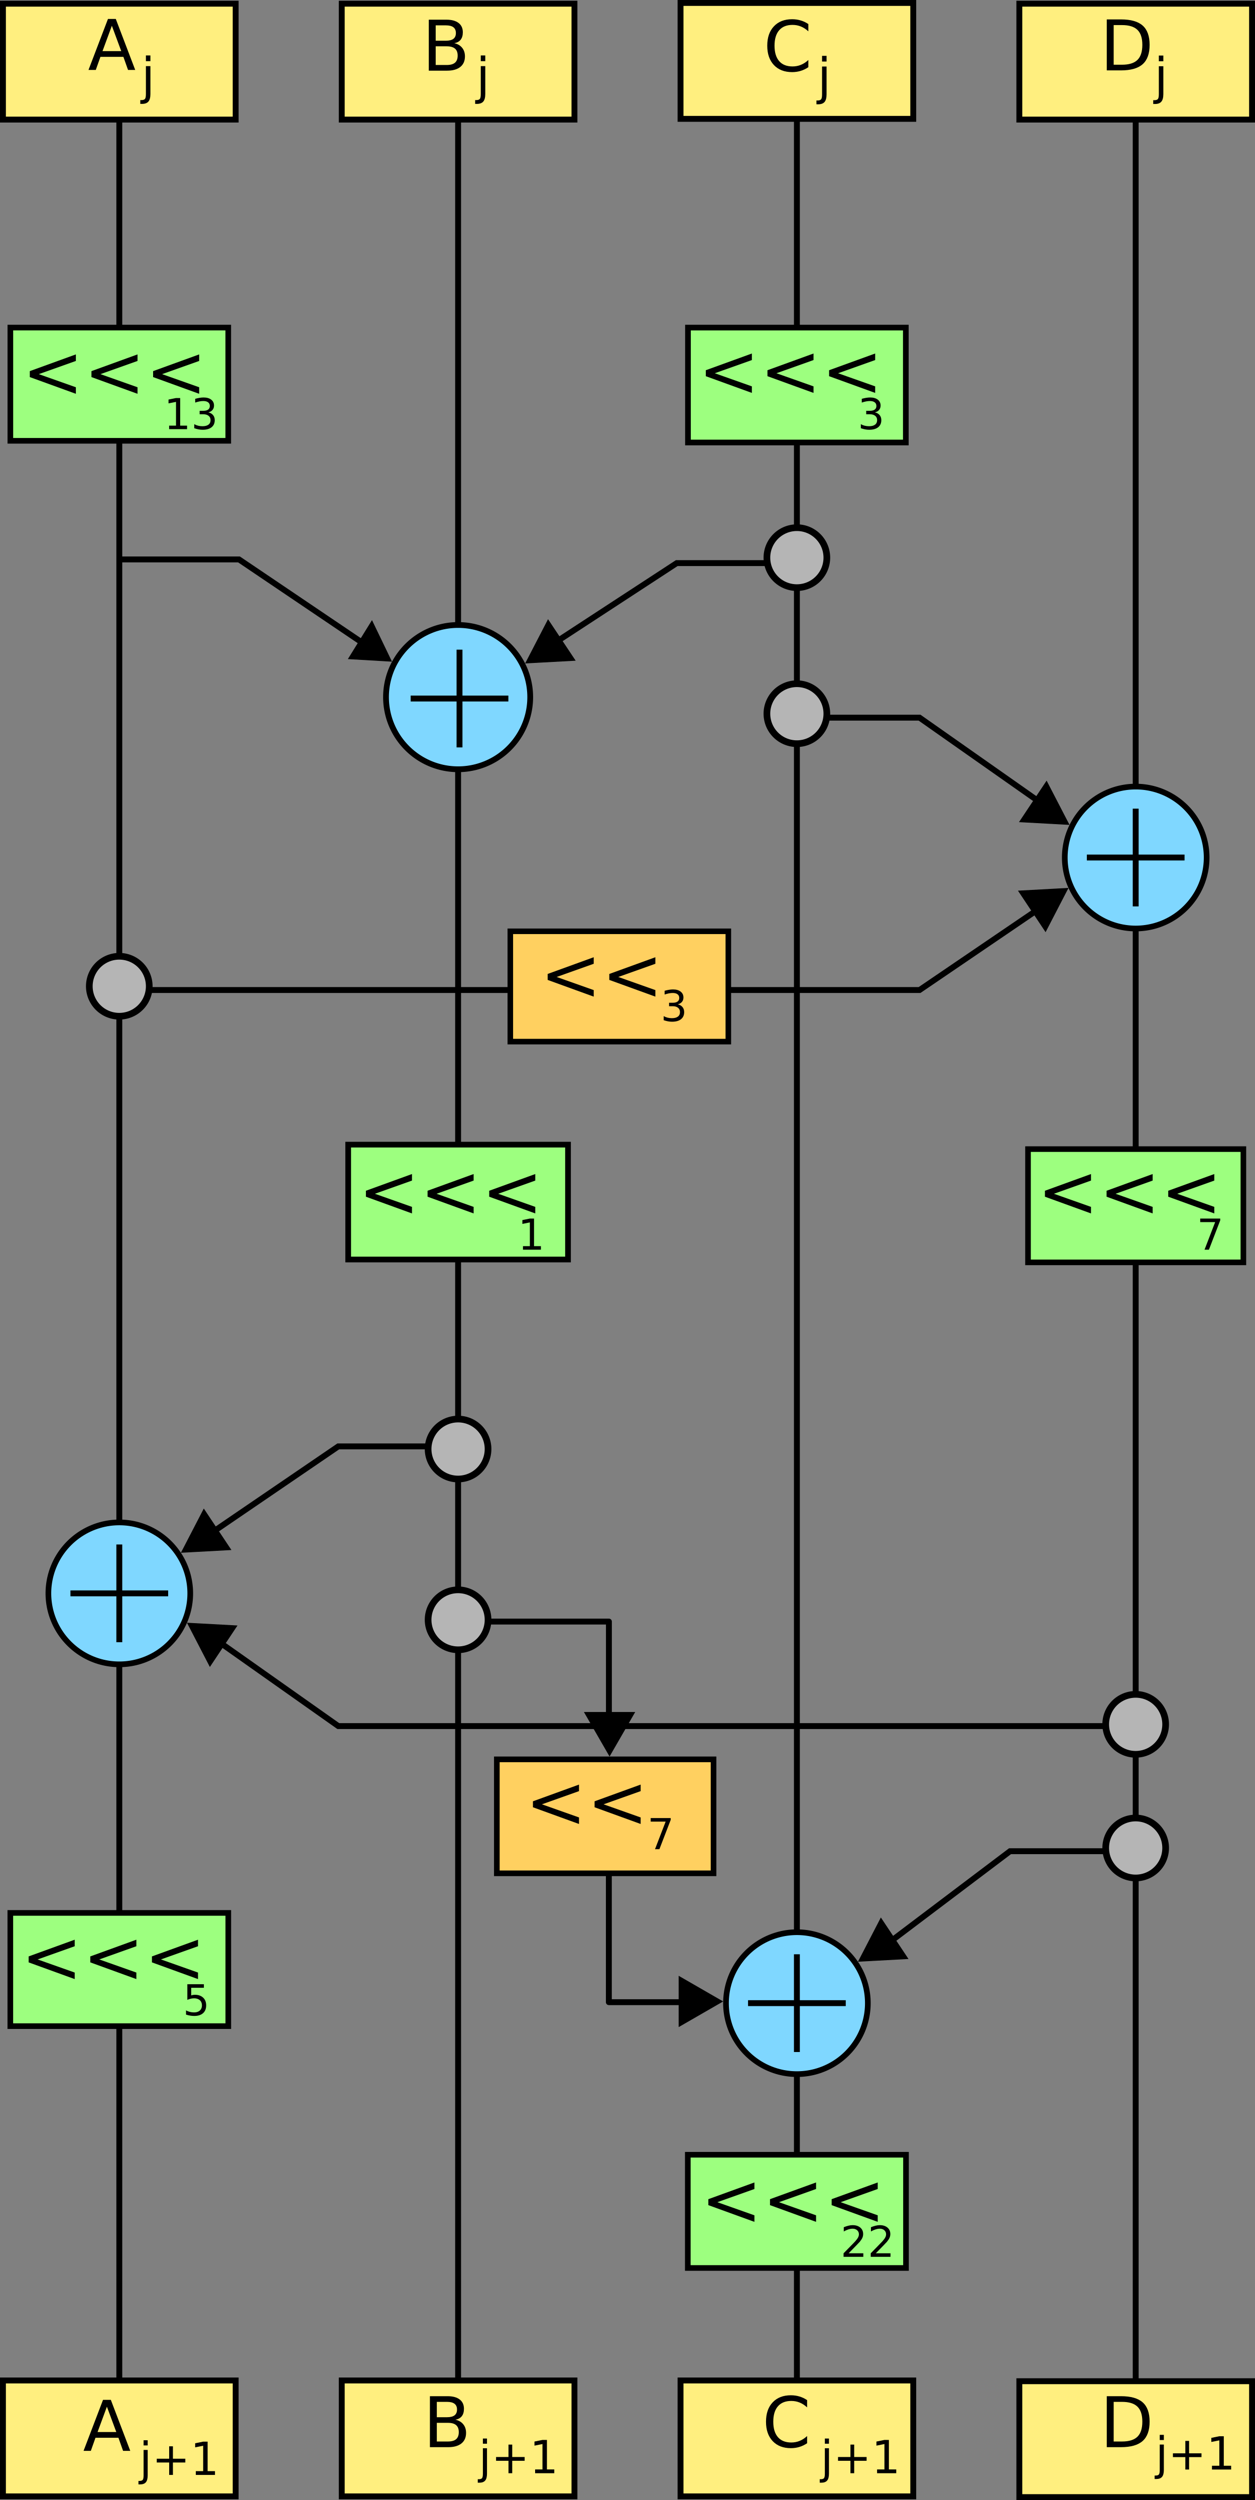 <?xml version="1.0" encoding="UTF-8" standalone="no"?>
<!-- Created with Inkscape (http://www.inkscape.org/) -->
<svg
   xmlns:dc="http://purl.org/dc/elements/1.1/"
   xmlns:cc="http://creativecommons.org/ns#"
   xmlns:rdf="http://www.w3.org/1999/02/22-rdf-syntax-ns#"
   xmlns:svg="http://www.w3.org/2000/svg"
   xmlns="http://www.w3.org/2000/svg"
   xmlns:sodipodi="http://sodipodi.sourceforge.net/DTD/sodipodi-0.dtd"
   xmlns:inkscape="http://www.inkscape.org/namespaces/inkscape"
   width="1705.705"
   height="3396.476"
   id="svg4950"
   sodipodi:version="0.32"
   inkscape:version="0.46"
   version="1.0"
   sodipodi:docname="Serpent-linearfunction-2.svg"
   inkscape:output_extension="org.inkscape.output.svg.inkscape">
  <rect width="100%" height="100%" fill="#808080" stroke="none"/>
  <defs
     id="defs4952" />
  <sodipodi:namedview
     id="base"
     pagecolor="#ffffff"
     bordercolor="#666666"
     borderopacity="1.0"
     gridtolerance="10000"
     guidetolerance="10"
     objecttolerance="10"
     inkscape:pageopacity="0.0"
     inkscape:pageshadow="2"
     inkscape:zoom="0.5"
     inkscape:cx="859.81496"
     inkscape:cy="1265.5301"
     inkscape:document-units="px"
     inkscape:current-layer="layer1"
     showgrid="false"
     inkscape:window-width="1614"
     inkscape:window-height="952"
     inkscape:window-x="0"
     inkscape:window-y="0" />
  <g
     inkscape:label="Layer 1"
     inkscape:groupmode="layer"
     id="layer1"
     transform="translate(1007.152,1521.876)">
    <path
       style="fill:none;fill-rule:evenodd;stroke:#000000;stroke-width:8;stroke-linecap:butt;stroke-linejoin:miter;stroke-miterlimit:4;stroke-dasharray:none;stroke-opacity:1;display:inline"
       d="M 62.652,-756.876 L -87.348,-756.876 L -253.311,-648.505"
       id="path4628" />
    <path
       style="fill:none;fill-rule:evenodd;stroke:#000000;stroke-width:8;stroke-linecap:butt;stroke-linejoin:miter;stroke-miterlimit:4;stroke-dasharray:none;stroke-opacity:1;display:inline"
       d="M 92.652,-546.876 L 242.652,-546.876 L 422.956,-420.265"
       id="path4626" />
    <path
       style="fill:none;fill-rule:evenodd;stroke:#000000;stroke-width:8;stroke-linecap:butt;stroke-linejoin:miter;stroke-miterlimit:4;stroke-dasharray:none;stroke-opacity:1;display:inline"
       d="M -837.348,-176.876 L 242.652,-176.876 L 415.348,-294.31"
       id="path4624" />
    <path
       style="fill:none;fill-opacity:1;stroke:#000000;stroke-width:8;stroke-linecap:butt;stroke-linejoin:round;stroke-miterlimit:4;stroke-dasharray:none;stroke-opacity:1;display:inline"
       d="M -77.26,1198.189 L -179.658,1198.189 L -179.658,1012.954"
       id="path4616"
       sodipodi:nodetypes="ccc" />
    <path
       style="fill:none;fill-rule:evenodd;stroke:#000000;stroke-width:8;stroke-linecap:butt;stroke-linejoin:miter;stroke-miterlimit:4;stroke-dasharray:none;stroke-opacity:1;display:inline"
       d="M 512.652,993.124 L 365.576,993.124 L 200.849,1117.49"
       id="path4622" />
    <path
       style="fill:none;fill-rule:evenodd;stroke:#000000;stroke-width:8;stroke-linecap:butt;stroke-linejoin:miter;stroke-miterlimit:4;stroke-dasharray:none;stroke-opacity:1;display:inline"
       d="M -845,-1406.876 L -845,1793.124"
       id="path4261" />
    <path
       style="fill:none;fill-rule:evenodd;stroke:#000000;stroke-width:8;stroke-linecap:butt;stroke-linejoin:miter;stroke-miterlimit:4;stroke-dasharray:none;stroke-opacity:1;display:inline"
       d="M 75.934,-1406.876 L 75.934,1793.124"
       id="path4265" />
    <path
       style="fill:#000000;fill-opacity:1;fill-rule:evenodd;stroke:#000000;stroke-width:1px;stroke-linecap:butt;stroke-linejoin:miter;stroke-opacity:1;display:inline"
       d="M -84.276,1231.21 L -84.276,1163.21 L -25.276,1197.21 L -84.276,1231.21 z"
       id="path4536"
       sodipodi:nodetypes="cccc" />
    <path
       style="fill:none;fill-rule:evenodd;stroke:#000000;stroke-width:8;stroke-linecap:butt;stroke-linejoin:miter;stroke-miterlimit:4;stroke-dasharray:none;stroke-opacity:1;display:inline"
       d="M 552.652,823.124 L -547.348,823.124 L -722.021,699.882"
       id="path4562" />
    <path
       style="fill:none;fill-rule:evenodd;stroke:#000000;stroke-width:8;stroke-linecap:butt;stroke-linejoin:miter;stroke-miterlimit:4;stroke-dasharray:none;stroke-opacity:1;display:inline"
       d="M -397.348,443.124 L -547.348,443.124 L -719.961,560.824"
       id="path4564" />
    <path
       style="fill:none;fill-opacity:1;stroke:#000000;stroke-width:8;stroke-linecap:butt;stroke-linejoin:round;stroke-miterlimit:4;stroke-dasharray:none;stroke-opacity:1;display:inline"
       d="M -383.471,681.116 L -179.57,681.116 L -179.57,807.133"
       id="rect4570"
       sodipodi:nodetypes="ccc" />
    <path
       style="fill:none;fill-rule:evenodd;stroke:#000000;stroke-width:8;stroke-linecap:butt;stroke-linejoin:miter;stroke-miterlimit:4;stroke-dasharray:none;stroke-opacity:1;display:inline"
       d="M 536.402,-1406.876 L 536.402,1793.124"
       id="path4267" />
    <path
       style="fill:#000000;fill-opacity:1;fill-rule:evenodd;stroke:#000000;stroke-width:0.976px;stroke-linecap:butt;stroke-linejoin:miter;stroke-opacity:1;display:inline"
       d="M 190.108,1084.087 L 226.738,1139.075 L 159.73,1142.721 L 190.108,1084.087 z"
       id="path4548"
       sodipodi:nodetypes="cccc" />
    <path
       style="fill:none;fill-rule:evenodd;stroke:#000000;stroke-width:8;stroke-linecap:butt;stroke-linejoin:miter;stroke-miterlimit:4;stroke-dasharray:none;stroke-opacity:1;display:inline"
       d="M -384.533,-1372.876 L -384.533,1827.124"
       id="path4263" />
    <path
       style="fill:#000000;fill-opacity:1;fill-rule:evenodd;stroke:#000000;stroke-width:0.976px;stroke-linecap:butt;stroke-linejoin:miter;stroke-opacity:1;display:inline"
       d="M -262.241,-679.709 L -225.611,-624.721 L -292.619,-621.074 L -262.241,-679.709 z"
       id="path4550"
       sodipodi:nodetypes="cccc" />
    <path
       style="fill:#000000;fill-opacity:1;fill-rule:evenodd;stroke:#000000;stroke-width:0.883px;stroke-linecap:butt;stroke-linejoin:miter;stroke-opacity:1;display:inline"
       d="M -501.619,-678.489 L -533.614,-626.856 L -475.085,-623.432 L -501.619,-678.489 z"
       id="path4552"
       sodipodi:nodetypes="cccc" />
    <path
       style="fill:#000000;fill-opacity:1;fill-rule:evenodd;stroke:#000000;stroke-width:0.976px;stroke-linecap:butt;stroke-linejoin:miter;stroke-opacity:1;display:inline"
       d="M -730.106,528.498 L -693.477,583.485 L -760.484,587.132 L -730.106,528.498 z"
       id="path4554"
       sodipodi:nodetypes="cccc" />
    <path
       style="fill:#000000;fill-opacity:1;fill-rule:evenodd;stroke:#000000;stroke-width:0.976px;stroke-linecap:butt;stroke-linejoin:miter;stroke-opacity:1;display:inline"
       d="M -721.856,741.873 L -685.226,686.886 L -752.234,683.239 L -721.856,741.873 z"
       id="path4556"
       sodipodi:nodetypes="cccc" />
    <path
       style="fill:none;fill-rule:evenodd;stroke:#000000;stroke-width:8;stroke-linecap:butt;stroke-linejoin:miter;stroke-miterlimit:4;stroke-dasharray:none;stroke-opacity:1;display:inline"
       d="M -842.348,-761.876 L -682.348,-761.876 L -502.622,-640.533"
       id="path4632" />
    <path
       style="fill:#000000;fill-opacity:1;fill-rule:evenodd;stroke:#000000;stroke-width:0.976px;stroke-linecap:butt;stroke-linejoin:miter;stroke-opacity:1;display:inline"
       d="M 413.883,-256.417 L 377.253,-311.404 L 444.26,-315.051 L 413.883,-256.417 z"
       id="path5795"
       sodipodi:nodetypes="cccc" />
    <path
       style="fill:#000000;fill-opacity:1;fill-rule:evenodd;stroke:#000000;stroke-width:1px;stroke-linecap:butt;stroke-linejoin:miter;stroke-opacity:1;display:inline"
       d="M -212.681,804.476 L -144.681,804.476 L -178.681,863.476 L -212.681,804.476 z"
       id="path4544"
       sodipodi:nodetypes="cccc" />
    <path
       style="fill:#000000;fill-opacity:1;fill-rule:evenodd;stroke:#000000;stroke-width:0.976px;stroke-linecap:butt;stroke-linejoin:miter;stroke-opacity:1;display:inline"
       d="M 415.276,-460.383 L 378.646,-405.396 L 445.653,-401.749 L 415.276,-460.383 z"
       id="path5793"
       sodipodi:nodetypes="cccc" />
    <rect
       style="fill:#ffd060;fill-opacity:1;stroke:#000000;stroke-width:7.654;stroke-linecap:round;stroke-linejoin:miter;stroke-miterlimit:4;stroke-dasharray:none;stroke-opacity:1;display:inline"
       id="rect4231"
       width="294.539"
       height="154.813"
       x="-331.887"
       y="868.312" />
    <rect
       style="fill:#ffd060;fill-opacity:1;stroke:#000000;stroke-width:7.554;stroke-linecap:round;stroke-linejoin:miter;stroke-miterlimit:4;stroke-dasharray:none;stroke-opacity:1;display:inline"
       id="rect4241"
       width="296.315"
       height="149.891"
       x="-313.571"
       y="-256.65" />
    <path
       sodipodi:type="arc"
       style="fill:#b5b5b5;fill-opacity:1;stroke:#000000;stroke-width:10.026;stroke-linecap:round;stroke-linejoin:miter;stroke-miterlimit:4;stroke-dasharray:none;stroke-opacity:1;display:inline"
       id="path4247"
       sodipodi:cx="115"
       sodipodi:cy="1328"
       sodipodi:rx="45"
       sodipodi:ry="45"
       d="M 160,1328 A 45,45 0 1 1 70,1328 A 45,45 0 1 1 160,1328 z"
       transform="matrix(0.905,0,0,0.905,-949.109,-1383.827)" />
    <rect
       style="fill:#9dff7f;fill-opacity:1;stroke:#000000;stroke-width:7.651;stroke-linecap:round;stroke-linejoin:miter;stroke-miterlimit:4;stroke-dasharray:none;stroke-opacity:1;display:inline"
       id="rect4239"
       width="296.153"
       height="153.825"
       x="-993.076"
       y="-1076.854" />
    <rect
       style="fill:#9dff7f;fill-opacity:1;stroke:#000000;stroke-width:7.652;stroke-linecap:round;stroke-linejoin:miter;stroke-miterlimit:4;stroke-dasharray:none;stroke-opacity:1;display:inline"
       id="rect4229"
       width="296.243"
       height="153.824"
       x="-993.121"
       y="1076.95" />
    <rect
       style="fill:#ffef7f;fill-opacity:1;stroke:#000000;stroke-width:8;stroke-linecap:round;stroke-linejoin:miter;stroke-miterlimit:4;stroke-dasharray:none;stroke-opacity:1;display:inline"
       id="rect3426"
       width="316.303"
       height="157.476"
       x="-1003.152"
       y="-1516.876" />
    <rect
       style="fill:#ffef7f;fill-opacity:1;stroke:#000000;stroke-width:8;stroke-linecap:round;stroke-linejoin:miter;stroke-miterlimit:4;stroke-dasharray:none;stroke-opacity:1;display:inline"
       id="rect4223"
       width="316.303"
       height="157.476"
       x="-1003.152"
       y="1712.124" />
    <path
       sodipodi:type="arc"
       style="fill:#b5b5b5;fill-opacity:1;stroke:#000000;stroke-width:10.026;stroke-linecap:round;stroke-linejoin:miter;stroke-miterlimit:4;stroke-dasharray:none;stroke-opacity:1;display:inline"
       id="path4249"
       sodipodi:cx="115"
       sodipodi:cy="1328"
       sodipodi:rx="45"
       sodipodi:ry="45"
       d="M 160,1328 A 45,45 0 1 1 70,1328 A 45,45 0 1 1 160,1328 z"
       transform="matrix(0.905,0,0,0.905,-28.174,-1966.104)" />
    <path
       sodipodi:type="arc"
       style="fill:#b5b5b5;fill-opacity:1;stroke:#000000;stroke-width:10.026;stroke-linecap:round;stroke-linejoin:miter;stroke-miterlimit:4;stroke-dasharray:none;stroke-opacity:1;display:inline"
       id="path4251"
       sodipodi:cx="115"
       sodipodi:cy="1328"
       sodipodi:rx="45"
       sodipodi:ry="45"
       d="M 160,1328 A 45,45 0 1 1 70,1328 A 45,45 0 1 1 160,1328 z"
       transform="matrix(0.905,0,0,0.905,-28.174,-1754.104)" />
    <rect
       style="fill:#9dff7f;fill-opacity:1;stroke:#000000;stroke-width:7.706;stroke-linecap:round;stroke-linejoin:miter;stroke-miterlimit:4;stroke-dasharray:none;stroke-opacity:1;display:inline"
       id="rect4237"
       width="296.097"
       height="156.097"
       x="-72.114"
       y="-1076.826" />
    <rect
       style="fill:#9dff7f;fill-opacity:1;stroke:#000000;stroke-width:7.656;stroke-linecap:round;stroke-linejoin:miter;stroke-miterlimit:4;stroke-dasharray:none;stroke-opacity:1;display:inline"
       id="rect4225"
       width="296.55"
       height="153.82"
       x="-72.341"
       y="1405.477" />
    <rect
       style="fill:#ffef7f;fill-opacity:1;stroke:#000000;stroke-width:8;stroke-linecap:round;stroke-linejoin:miter;stroke-miterlimit:4;stroke-dasharray:none;stroke-opacity:1;display:inline"
       id="rect4213"
       width="316.303"
       height="157.476"
       x="-82.217"
       y="-1517.876" />
    <rect
       style="fill:#ffef7f;fill-opacity:1;stroke:#000000;stroke-width:8;stroke-linecap:round;stroke-linejoin:miter;stroke-miterlimit:4;stroke-dasharray:none;stroke-opacity:1;display:inline"
       id="rect4219"
       width="316.303"
       height="157.476"
       x="-82.217"
       y="1712.124" />
    <path
       sodipodi:type="arc"
       style="fill:#b5b5b5;fill-opacity:1;stroke:#000000;stroke-width:10.026;stroke-linecap:round;stroke-linejoin:miter;stroke-miterlimit:4;stroke-dasharray:none;stroke-opacity:1;display:inline"
       id="path4255"
       sodipodi:cx="115"
       sodipodi:cy="1328"
       sodipodi:rx="45"
       sodipodi:ry="45"
       d="M 160,1328 A 45,45 0 1 1 70,1328 A 45,45 0 1 1 160,1328 z"
       transform="matrix(0.905,0,0,0.905,432.293,-213.104)" />
    <rect
       style="fill:#9dff7f;fill-opacity:1;stroke:#000000;stroke-width:7.607;stroke-linecap:round;stroke-linejoin:miter;stroke-miterlimit:4;stroke-dasharray:none;stroke-opacity:1;display:inline"
       id="rect4235"
       width="292.696"
       height="153.869"
       x="390.053"
       y="39.256" />
    <rect
       style="fill:#ffef7f;fill-opacity:1;stroke:#000000;stroke-width:8;stroke-linecap:round;stroke-linejoin:miter;stroke-miterlimit:4;stroke-dasharray:none;stroke-opacity:1;display:inline"
       id="rect4215"
       width="316.303"
       height="157.476"
       x="378.25"
       y="-1516.876" />
    <rect
       style="fill:#ffef7f;fill-opacity:1;stroke:#000000;stroke-width:8;stroke-linecap:round;stroke-linejoin:miter;stroke-miterlimit:4;stroke-dasharray:none;stroke-opacity:1;display:inline"
       id="rect4217"
       width="316.303"
       height="157.476"
       x="378.25"
       y="1713.124" />
    <path
       sodipodi:type="arc"
       style="fill:#b5b5b5;fill-opacity:1;stroke:#000000;stroke-width:10.026;stroke-linecap:round;stroke-linejoin:miter;stroke-miterlimit:4;stroke-dasharray:none;stroke-opacity:1;display:inline"
       id="path4253"
       sodipodi:cx="115"
       sodipodi:cy="1328"
       sodipodi:rx="45"
       sodipodi:ry="45"
       d="M 160,1328 A 45,45 0 1 1 70,1328 A 45,45 0 1 1 160,1328 z"
       transform="matrix(0.905,0,0,0.905,432.293,-381.104)" />
    <rect
       style="fill:#9dff7f;fill-opacity:1;stroke:#000000;stroke-width:7.74;stroke-linecap:round;stroke-linejoin:miter;stroke-miterlimit:4;stroke-dasharray:none;stroke-opacity:1;display:inline"
       id="rect4233"
       width="298.76"
       height="156.063"
       x="-533.913"
       y="33.191" />
    <rect
       style="fill:#ffef7f;fill-opacity:1;stroke:#000000;stroke-width:8;stroke-linecap:round;stroke-linejoin:miter;stroke-miterlimit:4;stroke-dasharray:none;stroke-opacity:1;display:inline"
       id="rect4211"
       width="316.303"
       height="157.476"
       x="-542.685"
       y="-1516.876" />
    <rect
       style="fill:#ffef7f;fill-opacity:1;stroke:#000000;stroke-width:8;stroke-linecap:round;stroke-linejoin:miter;stroke-miterlimit:4;stroke-dasharray:none;stroke-opacity:1;display:inline"
       id="rect4221"
       width="316.303"
       height="157.476"
       x="-542.685"
       y="1712.124" />
    <path
       sodipodi:type="arc"
       style="fill:#b5b5b5;fill-opacity:1;stroke:#000000;stroke-width:10.026;stroke-linecap:round;stroke-linejoin:miter;stroke-miterlimit:4;stroke-dasharray:none;stroke-opacity:1;display:inline"
       id="path4560"
       sodipodi:cx="115"
       sodipodi:cy="1328"
       sodipodi:rx="45"
       sodipodi:ry="45"
       d="M 160,1328 A 45,45 0 1 1 70,1328 A 45,45 0 1 1 160,1328 z"
       transform="matrix(0.905,0,0,0.905,-488.641,-523.104)" />
    <path
       sodipodi:type="arc"
       style="fill:#b5b5b5;fill-opacity:1;stroke:#000000;stroke-width:10.026;stroke-linecap:round;stroke-linejoin:miter;stroke-miterlimit:4;stroke-dasharray:none;stroke-opacity:1;display:inline"
       id="path4558"
       sodipodi:cx="115"
       sodipodi:cy="1328"
       sodipodi:rx="45"
       sodipodi:ry="45"
       d="M 160,1328 A 45,45 0 1 1 70,1328 A 45,45 0 1 1 160,1328 z"
       transform="matrix(0.905,0,0,0.905,-488.641,-755.104)" />
    <path
       transform="translate(-314.351,420.743)"
       style="font-size:100px;font-style:normal;font-weight:normal;fill:#000000;fill-opacity:1;stroke:none;stroke-width:1px;stroke-linecap:butt;stroke-linejoin:miter;stroke-opacity:1;display:inline;font-family:Bitstream Vera Sans"
       d="M 94.131,490.737 L 43.74,508.657 L 94.131,526.48 L 94.131,535.366 L 31.533,512.661 L 31.533,504.556 L 94.131,481.851 L 94.131,490.737 M 177.92,490.737 L 127.529,508.657 L 177.92,526.48 L 177.92,535.366 L 115.322,512.661 L 115.322,504.556 L 177.92,481.851 L 177.92,490.737"
       id="flowRoot4406" />
    <path
       transform="translate(-357.753,407.125)"
       style="font-size:58px;font-style:normal;font-variant:normal;font-weight:normal;font-stretch:normal;text-align:start;line-height:100%;writing-mode:lr-tb;text-anchor:start;fill:#000000;fill-opacity:1;stroke:none;stroke-width:1px;stroke-linecap:butt;stroke-linejoin:miter;stroke-opacity:1;display:inline;font-family:Bitstream Vera Sans;-inkscape-font-specification:Bitstream Vera Sans"
       d="M 234.977,540.967 L 262.164,540.967 L 262.164,543.402 L 246.814,583.249 L 240.839,583.249 L 255.282,545.781 L 234.977,545.781 L 234.977,540.967"
       id="flowRoot4414" />
    <path
       transform="translate(-294.351,-703.257)"
       style="font-size:100px;font-style:normal;font-weight:normal;fill:#000000;fill-opacity:1;stroke:none;stroke-width:1px;stroke-linecap:butt;stroke-linejoin:miter;stroke-opacity:1;display:inline;font-family:Bitstream Vera Sans"
       d="M 94.131,490.737 L 43.74,508.657 L 94.131,526.48 L 94.131,535.366 L 31.533,512.661 L 31.533,504.556 L 94.131,481.851 L 94.131,490.737 M 177.92,490.737 L 127.529,508.657 L 177.92,526.48 L 177.92,535.366 L 115.322,512.661 L 115.322,504.556 L 177.92,481.851 L 177.92,490.737"
       id="flowRoot4422" />
    <path
       transform="translate(-339.753,-717.875)"
       style="font-size:58px;font-style:normal;font-variant:normal;font-weight:normal;font-stretch:normal;text-align:start;line-height:100%;writing-mode:lr-tb;text-anchor:start;fill:#000000;fill-opacity:1;stroke:none;stroke-width:1px;stroke-linecap:butt;stroke-linejoin:miter;stroke-opacity:1;display:inline;font-family:Bitstream Vera Sans;-inkscape-font-specification:Bitstream Vera Sans"
       d="M 253.753,560.451 C 256.491,561.037 258.624,562.254 260.153,564.105 C 261.701,565.955 262.476,568.239 262.476,570.958 C 262.476,575.131 261.041,578.359 258.171,580.644 C 255.301,582.928 251.223,584.07 245.937,584.07 C 244.162,584.07 242.33,583.891 240.442,583.532 C 238.573,583.193 236.638,582.673 234.637,581.975 L 234.637,576.452 C 236.223,577.377 237.96,578.076 239.848,578.548 C 241.736,579.02 243.709,579.256 245.767,579.256 C 249.354,579.256 252.082,578.548 253.951,577.132 C 255.839,575.716 256.783,573.658 256.783,570.958 C 256.783,568.466 255.905,566.521 254.149,565.124 C 252.412,563.708 249.986,563 246.871,563 L 241.943,563 L 241.943,558.299 L 247.098,558.299 C 249.911,558.299 252.063,557.742 253.555,556.628 C 255.046,555.495 255.792,553.872 255.792,551.757 C 255.792,549.586 255.018,547.924 253.47,546.773 C 251.94,545.602 249.741,545.017 246.871,545.017 C 245.304,545.017 243.624,545.187 241.83,545.527 C 240.036,545.866 238.063,546.395 235.911,547.112 L 235.911,542.015 C 238.082,541.411 240.112,540.958 242,540.655 C 243.907,540.353 245.701,540.202 247.381,540.202 C 251.723,540.202 255.159,541.194 257.689,543.176 C 260.219,545.139 261.484,547.802 261.484,551.162 C 261.484,553.503 260.814,555.486 259.474,557.11 C 258.133,558.714 256.226,559.828 253.753,560.451"
       id="flowRoot4430" />
    <path
       transform="translate(-998.169,-1522.242)"
       style="font-size:100px;font-style:normal;font-weight:normal;fill:#000000;fill-opacity:1;stroke:none;stroke-width:1px;stroke-linecap:butt;stroke-linejoin:miter;stroke-opacity:1;font-family:Bitstream Vera Sans"
       d="M 94.131,490.737 L 43.74,508.657 L 94.131,526.48 L 94.131,535.366 L 31.533,512.661 L 31.533,504.556 L 94.131,481.851 L 94.131,490.737 M 177.92,490.737 L 127.529,508.657 L 177.92,526.48 L 177.92,535.366 L 115.322,512.661 L 115.322,504.556 L 177.92,481.851 L 177.92,490.737 M 261.709,490.737 L 211.318,508.657 L 261.709,526.48 L 261.709,535.366 L 199.111,512.661 L 199.111,504.556 L 261.709,481.851 L 261.709,490.737"
       id="flowRoot4277" />
    <path
       transform="translate(-1014.689,-1522.078)"
       style="font-size:58px;font-style:normal;font-variant:normal;font-weight:normal;font-stretch:normal;text-align:start;line-height:100%;writing-mode:lr-tb;text-anchor:start;fill:#000000;fill-opacity:1;stroke:none;stroke-width:1px;stroke-linecap:butt;stroke-linejoin:miter;stroke-opacity:1;font-family:Bitstream Vera Sans;-inkscape-font-specification:Bitstream Vera Sans"
       d="M 237.412,578.435 L 246.758,578.435 L 246.758,546.178 L 236.591,548.217 L 236.591,543.006 L 246.701,540.967 L 252.422,540.967 L 252.422,578.435 L 261.768,578.435 L 261.768,583.249 L 237.412,583.249 L 237.412,578.435 M 290.683,560.451 C 293.42,561.037 295.554,562.254 297.083,564.105 C 298.631,565.955 299.405,568.239 299.405,570.958 C 299.405,575.131 297.97,578.359 295.101,580.644 C 292.231,582.928 288.153,584.07 282.866,584.07 C 281.091,584.07 279.26,583.891 277.372,583.532 C 275.503,583.193 273.568,582.673 271.566,581.975 L 271.566,576.452 C 273.152,577.377 274.889,578.076 276.777,578.548 C 278.665,579.02 280.638,579.256 282.696,579.256 C 286.284,579.256 289.012,578.548 290.881,577.132 C 292.769,575.716 293.713,573.658 293.713,570.958 C 293.713,568.466 292.835,566.521 291.079,565.124 C 289.342,563.708 286.916,563 283.801,563 L 278.873,563 L 278.873,558.299 L 284.027,558.299 C 286.84,558.299 288.993,557.742 290.484,556.628 C 291.976,555.495 292.722,553.872 292.722,551.757 C 292.722,549.586 291.948,547.924 290.399,546.773 C 288.87,545.602 286.671,545.017 283.801,545.017 C 282.234,545.017 280.553,545.187 278.76,545.527 C 276.966,545.866 274.993,546.395 272.841,547.112 L 272.841,542.015 C 275.012,541.411 277.042,540.958 278.93,540.655 C 280.837,540.353 282.63,540.202 284.311,540.202 C 288.653,540.202 292.089,541.194 294.619,543.176 C 297.149,545.139 298.414,547.802 298.414,551.162 C 298.414,553.503 297.744,555.486 296.403,557.11 C 295.063,558.714 293.156,559.828 290.683,560.451"
       id="flowRoot4293" />
    <path
       transform="translate(-999.751,631.473)"
       style="font-size:100px;font-style:normal;font-weight:normal;fill:#000000;fill-opacity:1;stroke:none;stroke-width:1px;stroke-linecap:butt;stroke-linejoin:miter;stroke-opacity:1;display:inline;font-family:Bitstream Vera Sans"
       d="M 94.131,490.737 L 43.74,508.657 L 94.131,526.48 L 94.131,535.366 L 31.533,512.661 L 31.533,504.556 L 94.131,481.851 L 94.131,490.737 M 177.92,490.737 L 127.529,508.657 L 177.92,526.48 L 177.92,535.366 L 115.322,512.661 L 115.322,504.556 L 177.92,481.851 L 177.92,490.737 M 261.709,490.737 L 211.318,508.657 L 261.709,526.48 L 261.709,535.366 L 199.111,512.661 L 199.111,504.556 L 261.709,481.851 L 261.709,490.737"
       id="flowRoot4374" />
    <path
       transform="translate(-988.998,632.855)"
       style="font-size:58px;font-style:normal;font-variant:normal;font-weight:normal;font-stretch:normal;text-align:start;line-height:100%;writing-mode:lr-tb;text-anchor:start;fill:#000000;fill-opacity:1;stroke:none;stroke-width:1px;stroke-linecap:butt;stroke-linejoin:miter;stroke-opacity:1;display:inline;font-family:Bitstream Vera Sans;-inkscape-font-specification:Bitstream Vera Sans"
       d="M 236.478,540.967 L 258.936,540.967 L 258.936,545.781 L 241.717,545.781 L 241.717,556.147 C 242.548,555.863 243.378,555.656 244.209,555.524 C 245.04,555.373 245.87,555.297 246.701,555.297 C 251.421,555.297 255.159,556.59 257.916,559.177 C 260.673,561.764 262.051,565.266 262.051,569.684 C 262.051,574.234 260.635,577.774 257.803,580.304 C 254.971,582.815 250.978,584.07 245.823,584.07 C 244.048,584.07 242.236,583.919 240.386,583.617 C 238.554,583.315 236.657,582.862 234.693,582.258 L 234.693,576.509 C 236.393,577.434 238.148,578.123 239.961,578.576 C 241.773,579.029 243.69,579.256 245.71,579.256 C 248.976,579.256 251.563,578.397 253.47,576.679 C 255.377,574.961 256.33,572.629 256.33,569.684 C 256.33,566.738 255.377,564.407 253.47,562.689 C 251.563,560.971 248.976,560.111 245.71,560.111 C 244.181,560.111 242.651,560.281 241.122,560.621 C 239.612,560.961 238.063,561.49 236.478,562.207 L 236.478,540.967"
       id="flowRoot4382" />
    <path
       style="font-size:95px;font-style:normal;font-weight:normal;fill:#000000;fill-opacity:1;stroke:none;stroke-width:1px;stroke-linecap:butt;stroke-linejoin:miter;stroke-opacity:1;display:inline;font-family:Bitstream Vera Sans"
       d="M -855.12,-1486.9 L -867.83,-1452.435 L -842.363,-1452.435 L -855.12,-1486.9 M -860.408,-1496.131 L -849.785,-1496.131 L -823.391,-1426.876 L -833.133,-1426.876 L -839.441,-1444.642 L -870.659,-1444.642 L -876.968,-1426.876 L -886.848,-1426.876 L -860.408,-1496.131"
       id="text4438" />
    <path
       style="font-size:68px;font-style:normal;font-weight:normal;fill:#000000;fill-opacity:1;stroke:none;stroke-width:1px;stroke-linecap:butt;stroke-linejoin:miter;stroke-opacity:1;display:inline;font-family:Bitstream Vera Sans"
       d="M -808.837,-1432.055 L -802.727,-1432.055 L -802.727,-1394.204 C -802.727,-1389.467 -803.635,-1386.036 -805.45,-1383.911 C -807.243,-1381.786 -810.143,-1380.723 -814.149,-1380.723 L -816.473,-1380.723 L -816.473,-1385.903 L -814.846,-1385.903 C -812.522,-1385.903 -810.94,-1386.445 -810.098,-1387.53 C -809.257,-1388.592 -808.837,-1390.817 -808.837,-1394.204 L -808.837,-1432.055 M -808.837,-1446.532 L -802.727,-1446.532 L -802.727,-1438.795 L -808.837,-1438.795 L -808.837,-1446.532"
       id="text4482" />
    <path
       style="font-size:95px;font-style:normal;font-weight:normal;fill:#000000;fill-opacity:1;stroke:none;stroke-width:1px;stroke-linecap:butt;stroke-linejoin:miter;stroke-opacity:1;display:inline;font-family:Bitstream Vera Sans"
       d="M -861.848,1747.728 L -874.558,1782.193 L -849.092,1782.193 L -861.848,1747.728 M -867.136,1738.497 L -856.514,1738.497 L -830.12,1807.752 L -839.861,1807.752 L -846.17,1789.986 L -877.388,1789.986 L -883.696,1807.752 L -893.577,1807.752 L -867.136,1738.497"
       id="text4454" />
    <path
       style="font-size:62px;font-style:normal;font-weight:normal;fill:#000000;fill-opacity:1;stroke:none;stroke-width:1px;stroke-linecap:butt;stroke-linejoin:miter;stroke-opacity:1;display:inline;font-family:Bitstream Vera Sans"
       d="M -812.006,1806.538 L -806.435,1806.538 L -806.435,1841.05 C -806.435,1845.369 -807.263,1848.497 -808.918,1850.435 C -810.552,1852.372 -813.196,1853.341 -816.849,1853.341 L -818.968,1853.341 L -818.968,1848.618 L -817.485,1848.618 C -815.366,1848.618 -813.923,1848.124 -813.156,1847.135 C -812.389,1846.166 -812.006,1844.138 -812.006,1841.05 L -812.006,1806.538 M -812.006,1793.339 L -806.435,1793.339 L -806.435,1800.393 L -812.006,1800.393 L -812.006,1793.339 M -772.135,1801.573 L -772.135,1818.436 L -755.273,1818.436 L -755.273,1823.582 L -772.135,1823.582 L -772.135,1840.445 L -777.221,1840.445 L -777.221,1823.582 L -794.084,1823.582 L -794.084,1818.436 L -777.221,1818.436 L -777.221,1801.573 L -772.135,1801.573 M -741.014,1835.298 L -731.024,1835.298 L -731.024,1800.816 L -741.892,1802.996 L -741.892,1797.426 L -731.085,1795.246 L -724.969,1795.246 L -724.969,1835.298 L -714.979,1835.298 L -714.979,1840.445 L -741.014,1840.445 L -741.014,1835.298"
       id="text4486" />
    <g
       id="g7337">
      <path
         transform="matrix(0.964,0,0,0.964,-1433.02,-266.229)"
         d="M 710,943 A 100,100 0 1 1 510,943 A 100,100 0 1 1 710,943 z"
         sodipodi:ry="100"
         sodipodi:rx="100"
         sodipodi:cy="943"
         sodipodi:cx="610"
         id="path4515"
         style="fill:#7fd7ff;fill-opacity:1;stroke:#000000;stroke-width:8;stroke-linecap:round;stroke-linejoin:miter;stroke-miterlimit:4;stroke-dasharray:none;stroke-opacity:1;display:inline"
         sodipodi:type="arc" />
      <path
         id="path4517"
         d="M -845,709.188 L -845,576.394"
         style="fill:none;fill-rule:evenodd;stroke:#000000;stroke-width:8;stroke-linecap:butt;stroke-linejoin:miter;stroke-miterlimit:4;stroke-dasharray:none;stroke-opacity:1;display:inline" />
      <path
         id="path4519"
         d="M -911.397,642.791 L -778.603,642.791"
         style="fill:none;fill-rule:evenodd;stroke:#000000;stroke-width:8;stroke-linecap:butt;stroke-linejoin:miter;stroke-miterlimit:4;stroke-dasharray:none;stroke-opacity:1;display:inline" />
    </g>
    <path
       transform="translate(-79.399,-1523.46)"
       style="font-size:100px;font-style:normal;font-weight:normal;fill:#000000;fill-opacity:1;stroke:none;stroke-width:1px;stroke-linecap:butt;stroke-linejoin:miter;stroke-opacity:1;display:inline;font-family:Bitstream Vera Sans"
       d="M 94.131,490.737 L 43.74,508.657 L 94.131,526.48 L 94.131,535.366 L 31.533,512.661 L 31.533,504.556 L 94.131,481.851 L 94.131,490.737 M 177.92,490.737 L 127.529,508.657 L 177.92,526.48 L 177.92,535.366 L 115.322,512.661 L 115.322,504.556 L 177.92,481.851 L 177.92,490.737 M 261.709,490.737 L 211.318,508.657 L 261.709,526.48 L 261.709,535.366 L 199.111,512.661 L 199.111,504.556 L 261.709,481.851 L 261.709,490.737"
       id="flowRoot4326" />
    <path
       transform="translate(-71.801,-1522.078)"
       style="font-size:58px;font-style:normal;font-variant:normal;font-weight:normal;font-stretch:normal;text-align:start;line-height:100%;writing-mode:lr-tb;text-anchor:start;fill:#000000;fill-opacity:1;stroke:none;stroke-width:1px;stroke-linecap:butt;stroke-linejoin:miter;stroke-opacity:1;display:inline;font-family:Bitstream Vera Sans;-inkscape-font-specification:Bitstream Vera Sans"
       d="M 253.753,560.451 C 256.491,561.037 258.624,562.254 260.153,564.105 C 261.701,565.955 262.476,568.239 262.476,570.958 C 262.476,575.131 261.041,578.359 258.171,580.644 C 255.301,582.928 251.223,584.07 245.937,584.07 C 244.162,584.07 242.33,583.891 240.442,583.532 C 238.573,583.193 236.638,582.673 234.637,581.975 L 234.637,576.452 C 236.223,577.377 237.96,578.076 239.848,578.548 C 241.736,579.02 243.709,579.256 245.767,579.256 C 249.354,579.256 252.082,578.548 253.951,577.132 C 255.839,575.716 256.783,573.658 256.783,570.958 C 256.783,568.466 255.905,566.521 254.149,565.124 C 252.412,563.708 249.986,563 246.871,563 L 241.943,563 L 241.943,558.299 L 247.098,558.299 C 249.911,558.299 252.063,557.742 253.555,556.628 C 255.046,555.495 255.792,553.872 255.792,551.757 C 255.792,549.586 255.018,547.924 253.47,546.773 C 251.94,545.602 249.741,545.017 246.871,545.017 C 245.304,545.017 243.624,545.187 241.83,545.527 C 240.036,545.866 238.063,546.395 235.911,547.112 L 235.911,542.015 C 238.082,541.411 240.112,540.958 242,540.655 C 243.907,540.353 245.701,540.202 247.381,540.202 C 251.723,540.202 255.159,541.194 257.689,543.176 C 260.219,545.139 261.484,547.802 261.484,551.162 C 261.484,553.503 260.814,555.486 259.474,557.11 C 258.133,558.714 256.226,559.828 253.753,560.451"
       id="flowRoot4334" />
    <path
       transform="translate(-75.939,961.274)"
       style="font-size:100px;font-style:normal;font-weight:normal;fill:#000000;fill-opacity:1;stroke:none;stroke-width:1px;stroke-linecap:butt;stroke-linejoin:miter;stroke-opacity:1;display:inline;font-family:Bitstream Vera Sans"
       d="M 94.131,490.737 L 43.74,508.657 L 94.131,526.48 L 94.131,535.366 L 31.533,512.661 L 31.533,504.556 L 94.131,481.851 L 94.131,490.737 M 177.92,490.737 L 127.529,508.657 L 177.92,526.48 L 177.92,535.366 L 115.322,512.661 L 115.322,504.556 L 177.92,481.851 L 177.92,490.737 M 261.709,490.737 L 211.318,508.657 L 261.709,526.48 L 261.709,535.366 L 199.111,512.661 L 199.111,504.556 L 261.709,481.851 L 261.709,490.737"
       id="flowRoot4390" />
    <path
       transform="translate(-95.109,960.922)"
       style="font-size:58px;font-style:normal;font-variant:normal;font-weight:normal;font-stretch:normal;text-align:start;line-height:100%;writing-mode:lr-tb;text-anchor:start;fill:#000000;fill-opacity:1;stroke:none;stroke-width:1px;stroke-linecap:butt;stroke-linejoin:miter;stroke-opacity:1;display:inline;font-family:Bitstream Vera Sans;-inkscape-font-specification:Bitstream Vera Sans"
       d="M 241.349,578.435 L 261.314,578.435 L 261.314,583.249 L 234.467,583.249 L 234.467,578.435 C 236.638,576.188 239.593,573.177 243.331,569.401 C 247.088,565.606 249.448,563.161 250.411,562.066 C 252.242,560.008 253.517,558.271 254.234,556.855 C 254.971,555.42 255.339,554.013 255.339,552.635 C 255.339,550.388 254.546,548.557 252.96,547.141 C 251.393,545.725 249.344,545.017 246.814,545.017 C 245.021,545.017 243.123,545.328 241.122,545.951 C 239.14,546.574 237.016,547.518 234.75,548.783 L 234.75,543.006 C 237.053,542.081 239.206,541.382 241.207,540.91 C 243.208,540.438 245.04,540.202 246.701,540.202 C 251.081,540.202 254.574,541.297 257.18,543.487 C 259.785,545.678 261.088,548.604 261.088,552.267 C 261.088,554.004 260.757,555.656 260.097,557.223 C 259.455,558.771 258.275,560.602 256.557,562.717 C 256.085,563.264 254.584,564.85 252.054,567.475 C 249.524,570.08 245.955,573.734 241.349,578.435 M 278.278,578.435 L 298.244,578.435 L 298.244,583.249 L 271.396,583.249 L 271.396,578.435 C 273.568,576.188 276.522,573.177 280.261,569.401 C 284.018,565.606 286.378,563.161 287.341,562.066 C 289.172,560.008 290.447,558.271 291.164,556.855 C 291.9,555.42 292.269,554.013 292.269,552.635 C 292.269,550.388 291.476,548.557 289.89,547.141 C 288.323,545.725 286.274,545.017 283.744,545.017 C 281.951,545.017 280.053,545.328 278.052,545.951 C 276.069,546.574 273.945,547.518 271.68,548.783 L 271.68,543.006 C 273.983,542.081 276.135,541.382 278.137,540.91 C 280.138,540.438 281.969,540.202 283.631,540.202 C 288.011,540.202 291.504,541.297 294.109,543.487 C 296.715,545.678 298.018,548.604 298.018,552.267 C 298.018,554.004 297.687,555.656 297.026,557.223 C 296.384,558.771 295.204,560.602 293.486,562.717 C 293.014,563.264 291.513,564.85 288.983,567.475 C 286.453,570.08 282.885,573.734 278.278,578.435"
       id="flowRoot4398" />
    <path
       style="font-size:95px;font-style:normal;font-weight:normal;fill:#000000;fill-opacity:1;stroke:none;stroke-width:1px;stroke-linecap:butt;stroke-linejoin:miter;stroke-opacity:1;display:inline;font-family:Bitstream Vera Sans"
       d="M 91.496,-1489.169 L 91.496,-1479.289 C 88.342,-1482.226 84.971,-1484.422 81.384,-1485.875 C 77.827,-1487.329 74.039,-1488.055 70.019,-1488.055 C 62.102,-1488.055 56.041,-1485.628 51.835,-1480.773 C 47.63,-1475.949 45.527,-1468.96 45.527,-1459.806 C 45.527,-1450.683 47.63,-1443.694 51.835,-1438.839 C 56.041,-1434.015 62.102,-1431.603 70.019,-1431.603 C 74.039,-1431.603 77.827,-1432.33 81.384,-1433.783 C 84.971,-1435.236 88.342,-1437.432 91.496,-1440.37 L 91.496,-1430.582 C 88.218,-1428.356 84.739,-1426.686 81.059,-1425.573 C 77.41,-1424.459 73.544,-1423.903 69.462,-1423.903 C 58.979,-1423.903 50.722,-1427.103 44.692,-1433.505 C 38.662,-1439.937 35.646,-1448.704 35.646,-1459.806 C 35.646,-1470.939 38.662,-1479.706 44.692,-1486.107 C 50.722,-1492.54 58.979,-1495.756 69.462,-1495.756 C 73.606,-1495.756 77.503,-1495.199 81.152,-1494.086 C 84.832,-1493.003 88.28,-1491.364 91.496,-1489.169"
       id="text4446" />
    <path
       style="font-size:68px;font-style:normal;font-weight:normal;fill:#000000;fill-opacity:1;stroke:none;stroke-width:1px;stroke-linecap:butt;stroke-linejoin:miter;stroke-opacity:1;display:inline;font-family:Bitstream Vera Sans"
       d="M 110.141,-1431.519 L 116.25,-1431.519 L 116.25,-1393.668 C 116.25,-1388.931 115.343,-1385.5 113.528,-1383.375 C 111.735,-1381.25 108.835,-1380.187 104.829,-1380.187 L 102.504,-1380.187 L 102.504,-1385.367 L 104.131,-1385.367 C 106.456,-1385.367 108.038,-1385.909 108.879,-1386.994 C 109.721,-1388.056 110.141,-1390.281 110.141,-1393.668 L 110.141,-1431.519 M 110.141,-1445.996 L 116.25,-1445.996 L 116.25,-1438.259 L 110.141,-1438.259 L 110.141,-1445.996"
       id="text4474" />
    <path
       style="font-size:95px;font-style:normal;font-weight:normal;fill:#000000;fill-opacity:1;stroke:none;stroke-width:1px;stroke-linecap:butt;stroke-linejoin:miter;stroke-opacity:1;display:inline;font-family:Bitstream Vera Sans"
       d="M 89.799,1738.831 L 89.799,1748.711 C 86.645,1745.774 83.274,1743.578 79.687,1742.125 C 76.131,1740.671 72.343,1739.945 68.322,1739.945 C 60.406,1739.945 54.344,1742.372 50.139,1747.227 C 45.933,1752.051 43.83,1759.04 43.83,1768.194 C 43.83,1777.317 45.933,1784.306 50.139,1789.161 C 54.344,1793.985 60.406,1796.397 68.322,1796.397 C 72.343,1796.397 76.131,1795.67 79.687,1794.217 C 83.274,1792.764 86.645,1790.568 89.799,1787.63 L 89.799,1797.418 C 86.521,1799.644 83.042,1801.314 79.362,1802.427 C 75.713,1803.541 71.848,1804.097 67.766,1804.097 C 57.282,1804.097 49.025,1800.897 42.995,1794.495 C 36.965,1788.063 33.95,1779.296 33.95,1768.194 C 33.95,1757.061 36.965,1748.294 42.995,1741.893 C 49.025,1735.46 57.282,1732.244 67.766,1732.244 C 71.91,1732.244 75.806,1732.801 79.455,1733.914 C 83.135,1734.997 86.583,1736.636 89.799,1738.831"
       id="text4462" />
    <path
       style="font-size:62px;font-style:normal;font-weight:normal;fill:#000000;fill-opacity:1;stroke:none;stroke-width:1px;stroke-linecap:butt;stroke-linejoin:miter;stroke-opacity:1;display:inline;font-family:Bitstream Vera Sans"
       d="M 113.929,1804.218 L 119.499,1804.218 L 119.499,1838.73 C 119.499,1843.049 118.672,1846.177 117.017,1848.115 C 115.382,1850.052 112.738,1851.021 109.085,1851.021 L 106.966,1851.021 L 106.966,1846.298 L 108.449,1846.298 C 110.568,1846.298 112.011,1845.804 112.778,1844.815 C 113.545,1843.846 113.929,1841.818 113.929,1838.73 L 113.929,1804.218 M 113.929,1791.019 L 119.499,1791.019 L 119.499,1798.073 L 113.929,1798.073 L 113.929,1791.019 M 153.799,1799.253 L 153.799,1816.116 L 170.661,1816.116 L 170.661,1821.262 L 153.799,1821.262 L 153.799,1838.124 L 148.713,1838.124 L 148.713,1821.262 L 131.851,1821.262 L 131.851,1816.116 L 148.713,1816.116 L 148.713,1799.253 L 153.799,1799.253 M 184.92,1832.978 L 194.91,1832.978 L 194.91,1798.496 L 184.042,1800.676 L 184.042,1795.106 L 194.85,1792.926 L 200.965,1792.926 L 200.965,1832.978 L 210.955,1832.978 L 210.955,1838.124 L 184.92,1838.124 L 184.92,1832.978"
       id="text4498" />
    <g
       id="g7342">
      <path
         transform="matrix(0.964,0,0,0.964,-512.085,290.501)"
         d="M 710,943 A 100,100 0 1 1 510,943 A 100,100 0 1 1 710,943 z"
         sodipodi:ry="100"
         sodipodi:rx="100"
         sodipodi:cy="943"
         sodipodi:cx="610"
         id="path4257"
         style="fill:#7fd7ff;fill-opacity:1;stroke:#000000;stroke-width:8;stroke-linecap:round;stroke-linejoin:miter;stroke-miterlimit:4;stroke-dasharray:none;stroke-opacity:1;display:inline"
         sodipodi:type="arc" />
      <path
         id="path4506"
         d="M 75.934,1265.918 L 75.934,1133.124"
         style="fill:none;fill-rule:evenodd;stroke:#000000;stroke-width:8;stroke-linecap:butt;stroke-linejoin:miter;stroke-miterlimit:4;stroke-dasharray:none;stroke-opacity:1;display:inline" />
      <path
         id="path4508"
         d="M 9.538,1199.521 L 142.331,1199.521"
         style="fill:none;fill-rule:evenodd;stroke:#000000;stroke-width:8;stroke-linecap:butt;stroke-linejoin:miter;stroke-miterlimit:4;stroke-dasharray:none;stroke-opacity:1;display:inline" />
    </g>
    <path
       transform="translate(381.52,-408.726)"
       style="font-size:100px;font-style:normal;font-weight:normal;fill:#000000;fill-opacity:1;stroke:none;stroke-width:1px;stroke-linecap:butt;stroke-linejoin:miter;stroke-opacity:1;display:inline;font-family:Bitstream Vera Sans"
       d="M 94.131,490.737 L 43.74,508.657 L 94.131,526.48 L 94.131,535.366 L 31.533,512.661 L 31.533,504.556 L 94.131,481.851 L 94.131,490.737 M 177.92,490.737 L 127.529,508.657 L 177.92,526.48 L 177.92,535.366 L 115.322,512.661 L 115.322,504.556 L 177.92,481.851 L 177.92,490.737 M 261.709,490.737 L 211.318,508.657 L 261.709,526.48 L 261.709,535.366 L 199.111,512.661 L 199.111,504.556 L 261.709,481.851 L 261.709,490.737"
       id="flowRoot4342" />
    <path
       transform="translate(389.118,-407.344)"
       style="font-size:58px;font-style:normal;font-variant:normal;font-weight:normal;font-stretch:normal;text-align:start;line-height:100%;writing-mode:lr-tb;text-anchor:start;fill:#000000;fill-opacity:1;stroke:none;stroke-width:1px;stroke-linecap:butt;stroke-linejoin:miter;stroke-opacity:1;display:inline;font-family:Bitstream Vera Sans;-inkscape-font-specification:Bitstream Vera Sans"
       d="M 234.977,540.967 L 262.164,540.967 L 262.164,543.402 L 246.814,583.249 L 240.839,583.249 L 255.282,545.781 L 234.977,545.781 L 234.977,540.967"
       id="flowRoot4350" />
    <path
       style="font-size:95px;font-style:normal;font-weight:normal;fill:#000000;fill-opacity:1;stroke:none;stroke-width:1px;stroke-linecap:butt;stroke-linejoin:miter;stroke-opacity:1;display:inline;font-family:Bitstream Vera Sans"
       d="M 506.473,-1487.803 L 506.473,-1433.948 L 517.791,-1433.948 C 527.347,-1433.948 534.336,-1436.113 538.758,-1440.442 C 543.211,-1444.772 545.438,-1451.606 545.438,-1460.945 C 545.438,-1470.223 543.211,-1477.01 538.758,-1481.309 C 534.336,-1485.638 527.347,-1487.803 517.791,-1487.803 L 506.473,-1487.803 M 497.103,-1495.503 L 516.353,-1495.503 C 529.775,-1495.503 539.624,-1492.705 545.902,-1487.107 C 552.179,-1481.541 555.318,-1472.82 555.318,-1460.945 C 555.318,-1449.008 552.164,-1440.241 545.855,-1434.644 C 539.547,-1429.047 529.713,-1426.248 516.353,-1426.248 L 497.103,-1426.248 L 497.103,-1495.503"
       id="text4450" />
    <path
       style="font-size:68px;font-style:normal;font-weight:normal;fill:#000000;fill-opacity:1;stroke:none;stroke-width:1px;stroke-linecap:butt;stroke-linejoin:miter;stroke-opacity:1;display:inline;font-family:Bitstream Vera Sans"
       d="M 567.866,-1431.919 L 573.976,-1431.919 L 573.976,-1394.068 C 573.976,-1389.331 573.068,-1385.899 571.253,-1383.774 C 569.46,-1381.649 566.56,-1380.587 562.554,-1380.587 L 560.229,-1380.587 L 560.229,-1385.767 L 561.856,-1385.767 C 564.181,-1385.767 565.763,-1386.309 566.604,-1387.394 C 567.446,-1388.456 567.866,-1390.681 567.866,-1394.068 L 567.866,-1431.919 M 567.866,-1446.396 L 573.976,-1446.396 L 573.976,-1438.659 L 567.866,-1438.659 L 567.866,-1446.396"
       id="text4470" />
    <path
       style="font-size:95px;font-style:normal;font-weight:normal;fill:#000000;fill-opacity:1;stroke:none;stroke-width:1px;stroke-linecap:butt;stroke-linejoin:miter;stroke-opacity:1;display:inline;font-family:Bitstream Vera Sans"
       d="M 506.473,1741.197 L 506.473,1795.052 L 517.791,1795.052 C 527.347,1795.052 534.336,1792.887 538.758,1788.558 C 543.211,1784.228 545.438,1777.394 545.438,1768.055 C 545.438,1758.777 543.211,1751.99 538.758,1747.691 C 534.336,1743.362 527.347,1741.197 517.791,1741.197 L 506.473,1741.197 M 497.103,1733.497 L 516.353,1733.497 C 529.775,1733.497 539.624,1736.295 545.902,1741.893 C 552.179,1747.459 555.318,1756.18 555.318,1768.055 C 555.318,1779.992 552.164,1788.759 545.855,1794.356 C 539.547,1799.953 529.713,1802.752 516.353,1802.752 L 497.103,1802.752 L 497.103,1733.497"
       id="text4466" />
    <path
       style="font-size:62px;font-style:normal;font-weight:normal;fill:#000000;fill-opacity:1;stroke:none;stroke-width:1px;stroke-linecap:butt;stroke-linejoin:miter;stroke-opacity:1;display:inline;font-family:Bitstream Vera Sans"
       d="M 569.093,1799.218 L 574.663,1799.218 L 574.663,1833.73 C 574.663,1838.049 573.835,1841.177 572.181,1843.115 C 570.546,1845.052 567.902,1846.021 564.249,1846.021 L 562.13,1846.021 L 562.13,1841.298 L 563.613,1841.298 C 565.732,1841.298 567.175,1840.804 567.942,1839.815 C 568.709,1838.846 569.093,1836.818 569.093,1833.73 L 569.093,1799.218 M 569.093,1786.019 L 574.663,1786.019 L 574.663,1793.073 L 569.093,1793.073 L 569.093,1786.019 M 608.963,1794.253 L 608.963,1811.116 L 625.825,1811.116 L 625.825,1816.262 L 608.963,1816.262 L 608.963,1833.124 L 603.877,1833.124 L 603.877,1816.262 L 587.015,1816.262 L 587.015,1811.116 L 603.877,1811.116 L 603.877,1794.253 L 608.963,1794.253 M 640.084,1827.978 L 650.074,1827.978 L 650.074,1793.496 L 639.206,1795.676 L 639.206,1790.106 L 650.014,1787.926 L 656.129,1787.926 L 656.129,1827.978 L 666.119,1827.978 L 666.119,1833.124 L 640.084,1833.124 L 640.084,1827.978"
       id="text4502" />
    <g
       id="g7332">
      <path
         transform="matrix(0.964,0,0,0.964,-51.618,-1265.896)"
         d="M 710,943 A 100,100 0 1 1 510,943 A 100,100 0 1 1 710,943 z"
         sodipodi:ry="100"
         sodipodi:rx="100"
         sodipodi:cy="943"
         sodipodi:cx="610"
         id="path4524"
         style="fill:#7fd7ff;fill-opacity:1;stroke:#000000;stroke-width:8;stroke-linecap:round;stroke-linejoin:miter;stroke-miterlimit:4;stroke-dasharray:none;stroke-opacity:1;display:inline"
         sodipodi:type="arc" />
      <path
         id="path4526"
         d="M 536.402,-290.479 L 536.402,-423.272"
         style="fill:none;fill-rule:evenodd;stroke:#000000;stroke-width:8;stroke-linecap:butt;stroke-linejoin:miter;stroke-miterlimit:4;stroke-dasharray:none;stroke-opacity:1;display:inline" />
      <path
         id="path4528"
         d="M 470.005,-356.876 L 602.798,-356.876"
         style="fill:none;fill-rule:evenodd;stroke:#000000;stroke-width:8;stroke-linecap:butt;stroke-linejoin:miter;stroke-miterlimit:4;stroke-dasharray:none;stroke-opacity:1;display:inline" />
    </g>
    <path
       transform="translate(-541.357,-408.726)"
       style="font-size:100px;font-style:normal;font-weight:normal;fill:#000000;fill-opacity:1;stroke:none;stroke-width:1px;stroke-linecap:butt;stroke-linejoin:miter;stroke-opacity:1;display:inline;font-family:Bitstream Vera Sans"
       d="M 94.131,490.737 L 43.74,508.657 L 94.131,526.48 L 94.131,535.366 L 31.533,512.661 L 31.533,504.556 L 94.131,481.851 L 94.131,490.737 M 177.92,490.737 L 127.529,508.657 L 177.92,526.48 L 177.92,535.366 L 115.322,512.661 L 115.322,504.556 L 177.92,481.851 L 177.92,490.737 M 261.709,490.737 L 211.318,508.657 L 261.709,526.48 L 261.709,535.366 L 199.111,512.661 L 199.111,504.556 L 261.709,481.851 L 261.709,490.737"
       id="flowRoot4358" />
    <path
       transform="translate(-533.759,-407.344)"
       style="font-size:58px;font-style:normal;font-variant:normal;font-weight:normal;font-stretch:normal;text-align:start;line-height:100%;writing-mode:lr-tb;text-anchor:start;fill:#000000;fill-opacity:1;stroke:none;stroke-width:1px;stroke-linecap:butt;stroke-linejoin:miter;stroke-opacity:1;display:inline;font-family:Bitstream Vera Sans;-inkscape-font-specification:Bitstream Vera Sans"
       d="M 237.412,578.435 L 246.758,578.435 L 246.758,546.178 L 236.591,548.217 L 236.591,543.006 L 246.701,540.967 L 252.422,540.967 L 252.422,578.435 L 261.768,578.435 L 261.768,583.249 L 237.412,583.249 L 237.412,578.435"
       id="flowRoot4366" />
    <path
       style="font-size:95px;font-style:normal;font-weight:normal;fill:#000000;fill-opacity:1;stroke:none;stroke-width:1px;stroke-linecap:butt;stroke-linejoin:miter;stroke-opacity:1;display:inline;font-family:Bitstream Vera Sans"
       d="M -414.991,-1458.949 L -414.991,-1433.576 L -399.961,-1433.576 C -394.921,-1433.576 -391.194,-1434.612 -388.782,-1436.684 C -386.339,-1438.787 -385.118,-1441.987 -385.118,-1446.286 C -385.118,-1450.615 -386.339,-1453.8 -388.782,-1455.841 C -391.194,-1457.913 -394.921,-1458.949 -399.961,-1458.949 L -414.991,-1458.949 M -414.991,-1487.431 L -414.991,-1466.557 L -401.121,-1466.557 C -396.544,-1466.557 -393.143,-1467.407 -390.916,-1469.108 C -388.659,-1470.84 -387.53,-1473.468 -387.53,-1476.994 C -387.53,-1480.488 -388.659,-1483.101 -390.916,-1484.833 C -393.143,-1486.565 -396.544,-1487.431 -401.121,-1487.431 L -414.991,-1487.431 M -424.361,-1495.131 L -400.425,-1495.131 C -393.282,-1495.131 -387.777,-1493.647 -383.912,-1490.678 C -380.046,-1487.709 -378.113,-1483.488 -378.113,-1478.014 C -378.113,-1473.778 -379.103,-1470.407 -381.082,-1467.902 C -383.061,-1465.397 -385.968,-1463.835 -389.803,-1463.217 C -385.195,-1462.227 -381.623,-1460.155 -379.087,-1457.001 C -376.521,-1453.878 -375.237,-1449.966 -375.237,-1445.265 C -375.237,-1439.08 -377.34,-1434.303 -381.546,-1430.932 C -385.752,-1427.561 -391.736,-1425.876 -399.498,-1425.876 L -424.361,-1425.876 L -424.361,-1495.131"
       id="text4442" />
    <path
       style="font-size:68px;font-style:normal;font-weight:normal;fill:#000000;fill-opacity:1;stroke:none;stroke-width:1px;stroke-linecap:butt;stroke-linejoin:miter;stroke-opacity:1;display:inline;font-family:Bitstream Vera Sans"
       d="M -353.716,-1432.055 L -347.606,-1432.055 L -347.606,-1394.204 C -347.606,-1389.467 -348.514,-1386.036 -350.329,-1383.911 C -352.122,-1381.786 -355.022,-1380.723 -359.028,-1380.723 L -361.352,-1380.723 L -361.352,-1385.903 L -359.725,-1385.903 C -357.401,-1385.903 -355.818,-1386.445 -354.977,-1387.53 C -354.136,-1388.592 -353.716,-1390.817 -353.716,-1394.204 L -353.716,-1432.055 M -353.716,-1446.532 L -347.606,-1446.532 L -347.606,-1438.795 L -353.716,-1438.795 L -353.716,-1446.532"
       id="text4478" />
    <path
       style="font-size:95px;font-style:normal;font-weight:normal;fill:#000000;fill-opacity:1;stroke:none;stroke-width:1px;stroke-linecap:butt;stroke-linejoin:miter;stroke-opacity:1;display:inline;font-family:Bitstream Vera Sans"
       d="M -413.461,1769.678 L -413.461,1795.052 L -398.432,1795.052 C -393.391,1795.052 -389.665,1794.016 -387.253,1791.944 C -384.81,1789.841 -383.588,1786.64 -383.588,1782.342 C -383.588,1778.013 -384.81,1774.827 -387.253,1772.786 C -389.665,1770.714 -393.391,1769.678 -398.432,1769.678 L -413.461,1769.678 M -413.461,1741.197 L -413.461,1762.071 L -399.592,1762.071 C -395.015,1762.071 -391.613,1761.22 -389.387,1759.52 C -387.129,1757.788 -386,1755.159 -386,1751.634 C -386,1748.139 -387.129,1745.526 -389.387,1743.795 C -391.613,1742.063 -395.015,1741.197 -399.592,1741.197 L -413.461,1741.197 M -422.831,1733.497 L -398.896,1733.497 C -391.752,1733.497 -386.248,1734.981 -382.382,1737.95 C -378.517,1740.919 -376.584,1745.14 -376.584,1750.613 C -376.584,1754.85 -377.574,1758.221 -379.553,1760.726 C -381.532,1763.231 -384.439,1764.792 -388.273,1765.411 C -383.666,1766.4 -380.094,1768.472 -377.558,1771.627 C -374.991,1774.75 -373.708,1778.662 -373.708,1783.362 C -373.708,1789.547 -375.811,1794.325 -380.017,1797.696 C -384.222,1801.067 -390.206,1802.752 -397.968,1802.752 L -422.831,1802.752 L -422.831,1733.497"
       id="text4458" />
    <path
       style="font-size:62px;font-style:normal;font-weight:normal;fill:#000000;fill-opacity:1;stroke:none;stroke-width:1px;stroke-linecap:butt;stroke-linejoin:miter;stroke-opacity:1;display:inline;font-family:Bitstream Vera Sans"
       d="M -350.842,1804.218 L -345.271,1804.218 L -345.271,1838.73 C -345.271,1843.049 -346.099,1846.177 -347.754,1848.115 C -349.389,1850.052 -352.033,1851.021 -355.685,1851.021 L -357.805,1851.021 L -357.805,1846.298 L -356.321,1846.298 C -354.202,1846.298 -352.759,1845.804 -351.992,1844.815 C -351.225,1843.846 -350.842,1841.818 -350.842,1838.73 L -350.842,1804.218 M -350.842,1791.019 L -345.271,1791.019 L -345.271,1798.073 L -350.842,1798.073 L -350.842,1791.019 M -310.972,1799.253 L -310.972,1816.116 L -294.109,1816.116 L -294.109,1821.262 L -310.972,1821.262 L -310.972,1838.124 L -316.058,1838.124 L -316.058,1821.262 L -332.92,1821.262 L -332.92,1816.116 L -316.058,1816.116 L -316.058,1799.253 L -310.972,1799.253 M -279.851,1832.978 L -269.86,1832.978 L -269.86,1798.496 L -280.728,1800.676 L -280.728,1795.106 L -269.921,1792.926 L -263.806,1792.926 L -263.806,1832.978 L -253.815,1832.978 L -253.815,1838.124 L -279.851,1838.124 L -279.851,1832.978"
       id="text4494" />
    <g
       id="g7327">
      <path
         transform="matrix(0.98,0,0,0.98,-982.323,-1498.921)"
         d="M 710,943 A 100,100 0 1 1 510,943 A 100,100 0 1 1 710,943 z"
         sodipodi:ry="100"
         sodipodi:rx="100"
         sodipodi:cy="943"
         sodipodi:cx="610"
         id="path4243"
         style="fill:#7fd7ff;fill-opacity:1;stroke:#000000;stroke-width:8;stroke-linecap:round;stroke-linejoin:miter;stroke-miterlimit:4;stroke-dasharray:none;stroke-opacity:1;display:inline"
         sodipodi:type="arc" />
      <path
         id="path4532"
         d="M -382.611,-506.479 L -382.611,-639.272"
         style="fill:none;fill-rule:evenodd;stroke:#000000;stroke-width:8;stroke-linecap:butt;stroke-linejoin:miter;stroke-miterlimit:4;stroke-dasharray:none;stroke-opacity:1;display:inline" />
      <path
         id="path4534"
         d="M -449.008,-572.876 L -316.215,-572.876"
         style="fill:none;fill-rule:evenodd;stroke:#000000;stroke-width:8;stroke-linecap:butt;stroke-linejoin:miter;stroke-miterlimit:4;stroke-dasharray:none;stroke-opacity:1;display:inline" />
    </g>
  </g>
</svg>

